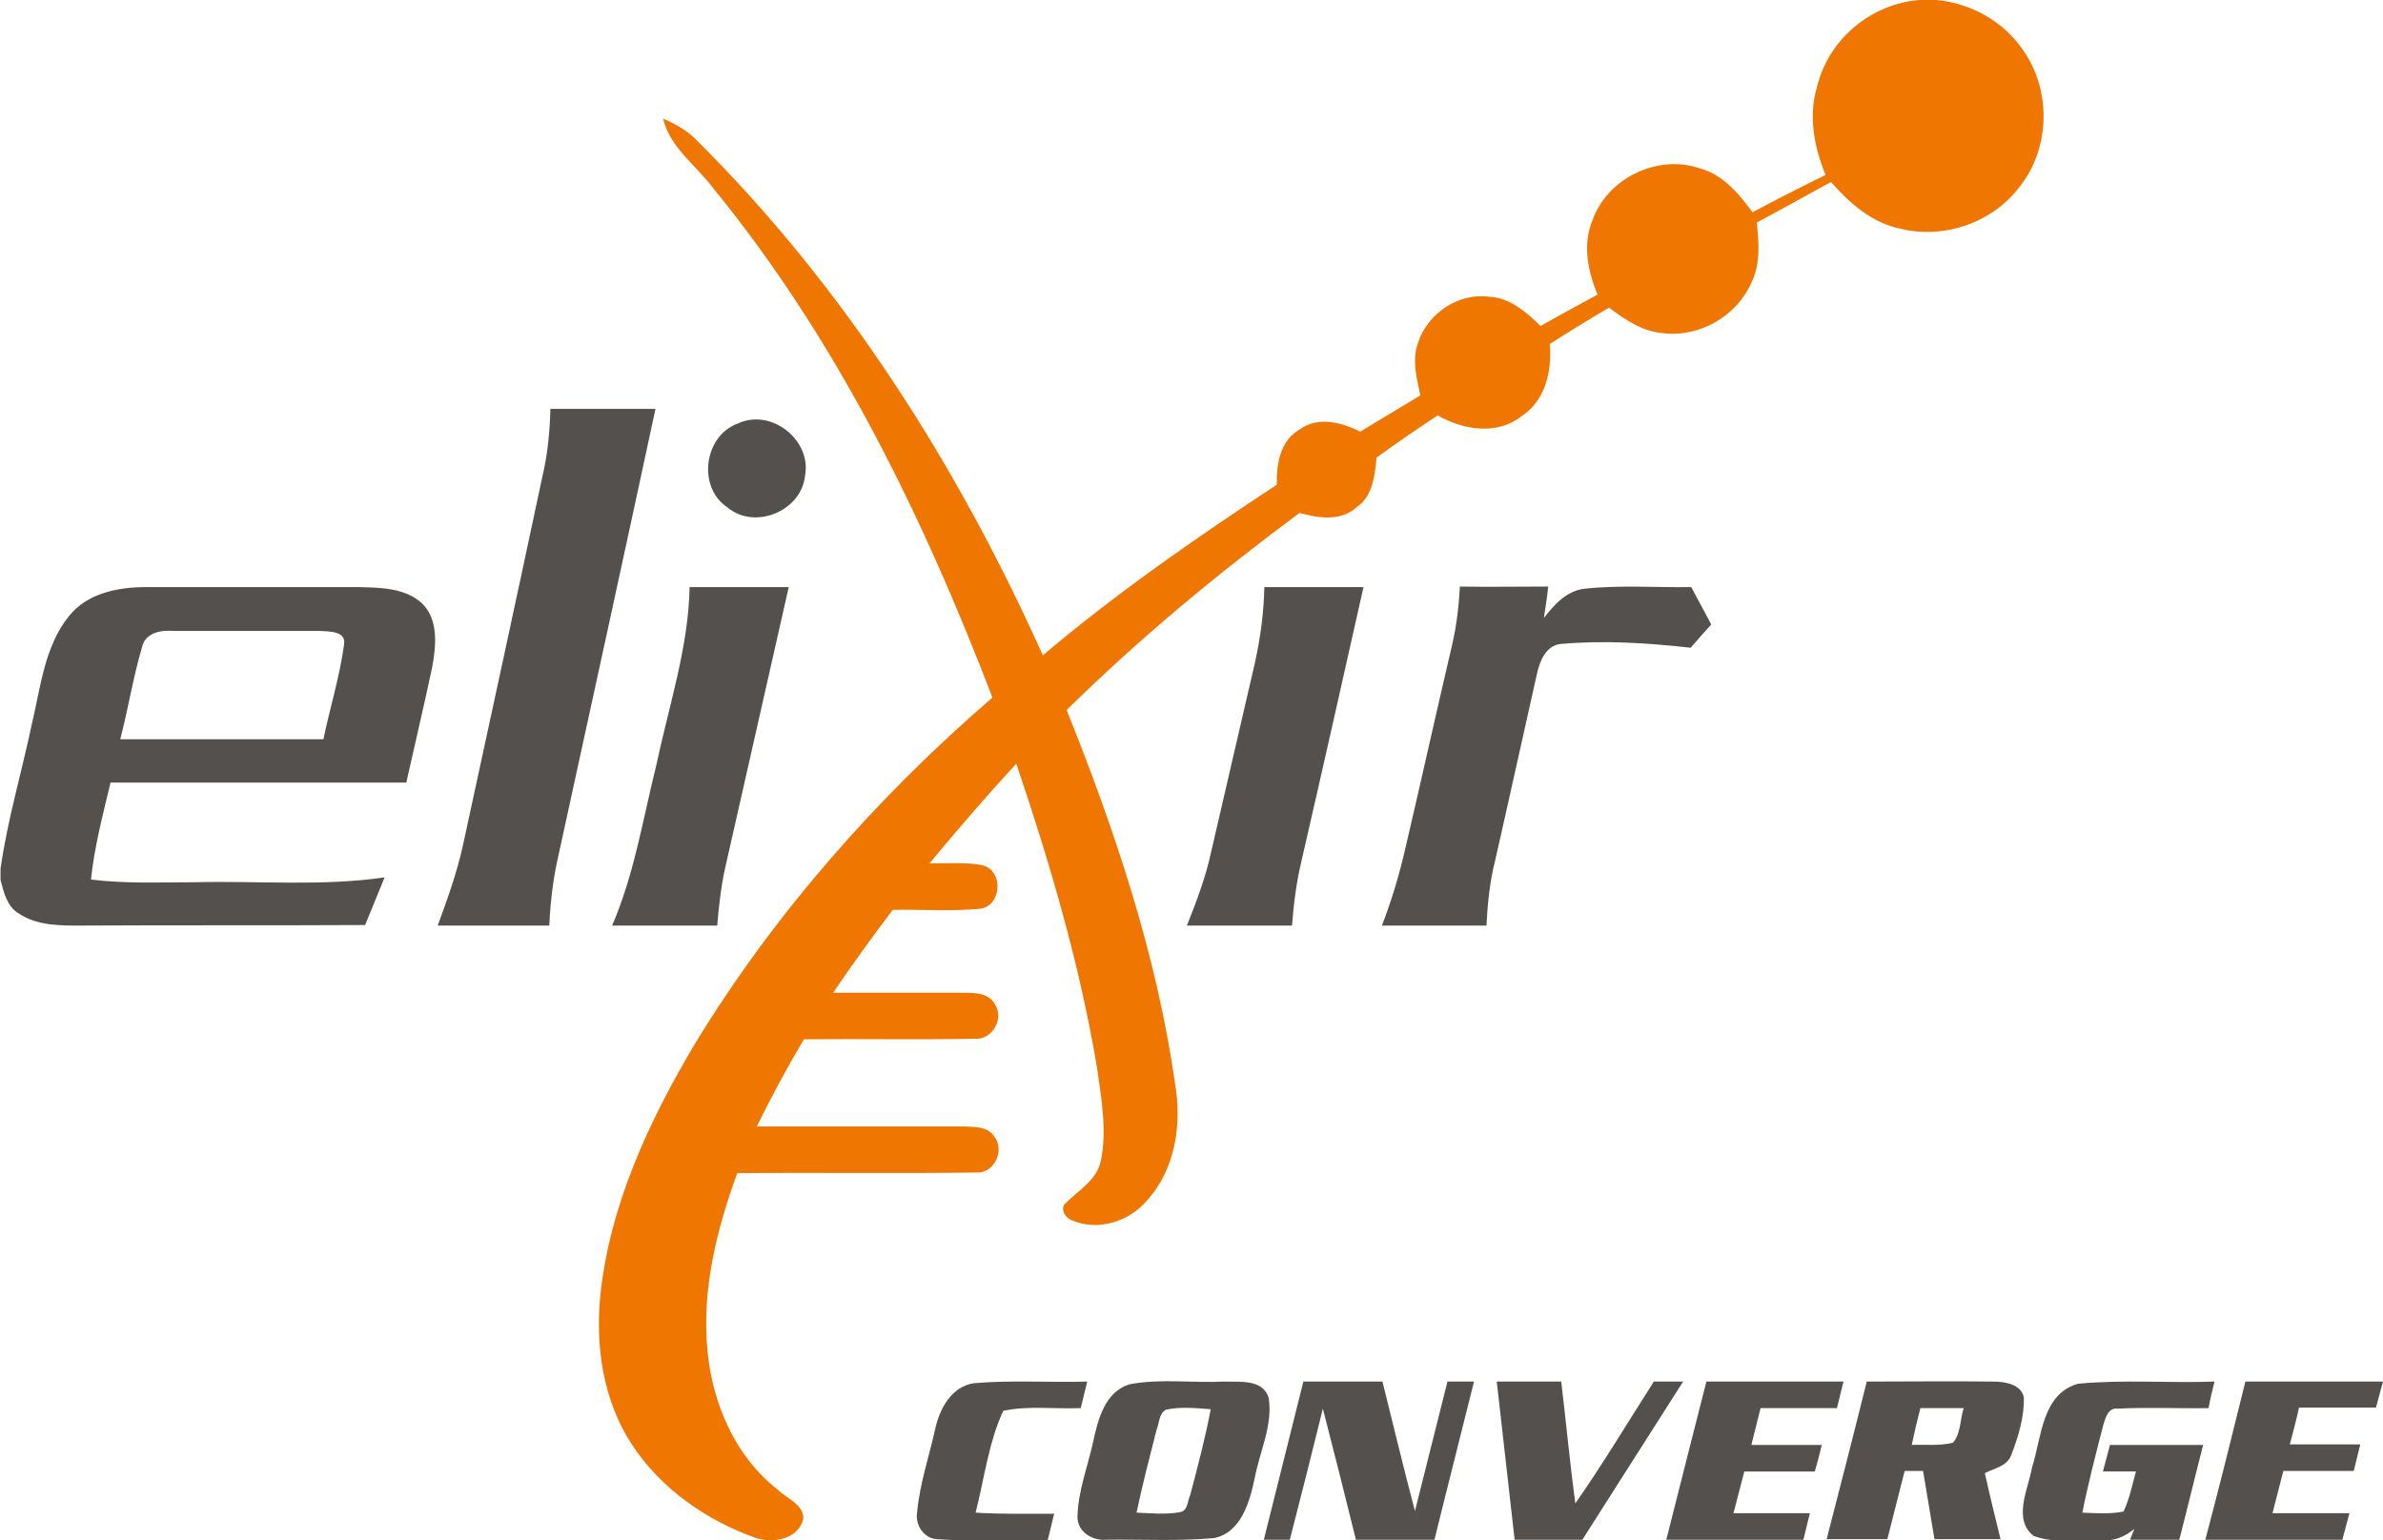 <?xml version="1.0" encoding="utf-8"?>
<!-- Generator: Adobe Illustrator 24.0.1, SVG Export Plug-In . SVG Version: 6.00 Build 0)  -->
<svg version="1.1" id="Layer_1" xmlns="http://www.w3.org/2000/svg" xmlns:xlink="http://www.w3.org/1999/xlink" x="0px" y="0px"
	 viewBox="0 0 439.9 284.4" style="enable-background:new 0 0 439.9 284.4;" xml:space="preserve">
<style type="text/css">
	.st0{fill:#EE7601;}
	.st1{fill:#54504D;}
</style>
<path class="st0" d="M354.3,0h3.2c6.2,0.6,12.1,3.8,15.7,8.9c5.4,7.3,5.4,18-0.1,25.2c-4.9,6.9-14.2,10.2-22.4,8.1
	c-5.2-1.1-9.3-4.7-12.7-8.6c-4.5,2.5-9.1,5-13.7,7.5c0.4,3.7,0.7,7.7-1,11.1c-2.7,6.2-9.7,10.2-16.4,9.3c-3.8-0.3-6.9-2.5-9.9-4.7
	c-3.7,2.2-7.3,4.4-10.9,6.7c0.4,5-0.8,10.5-5.3,13.4c-4.5,3.5-10.7,2.5-15.4-0.2c-3.8,2.5-7.6,5.1-11.3,7.8
	c-0.3,3.3-0.7,7.1-3.6,9.1c-2.9,2.7-7.1,2.1-10.6,1.1c-15.1,11.2-29.6,23.2-43,36.4c8.9,22.2,16.6,45.1,20,68.9
	c1.3,7.5,0.1,15.9-5.2,21.7c-3.3,3.9-9.1,5.7-13.9,3.6c-1.1-0.5-1.9-1.6-1.4-2.8c2.4-2.6,6-4.4,6.8-8.1c1.2-5.7,0.1-11.6-0.7-17.3
	c-3.2-19.1-8.7-37.8-14.9-56.1c-5.5,6-10.8,12.1-16,18.4c3.3,0.1,6.7-0.3,9.9,0.4c3.8,1.1,3.4,7.5-0.6,8c-5.4,0.5-10.8,0.1-16.1,0.2
	c-3.8,5-7.5,10.1-11,15.3c8.1,0,16.1,0,24.2,0c2.1,0,4.6,0.1,5.7,2.2c1.7,2.7-0.6,6.5-3.7,6.3c-10.5,0.2-21.1,0-31.6,0.1
	c-3.1,5.2-6,10.6-8.7,16.1c12.8,0,25.6,0,38.4,0c1.9,0.1,4.2,0,5.4,1.8c2.1,2.6,0,7-3.4,6.7c-14.7,0.2-29.3,0-44,0.1
	c-3.8,10.4-6.6,21.6-5.5,32.8c0.9,9.7,5.1,19.5,12.9,25.6c1.7,1.7,4.8,2.7,4.8,5.4c-0.9,3.8-5.5,4.6-8.7,3.6
	c-9.1-3.2-17.6-9.1-22.9-17.2c-5.3-8-6.8-18-5.9-27.4c1.7-16.8,9-32.4,17.5-46.7c14.7-24.1,33.6-45.5,54.9-63.9
	c-12.8-33.4-28.7-66.1-51.5-94c-3.2-4.3-8-7.5-9.3-12.9c2.3,1,4.5,2.2,6.2,4c27.3,27.1,48.2,60.1,63.9,95.1
	c13.6-11.5,28.3-21.7,43.2-31.5c-0.1-3.8,0.6-8.1,4.2-10.2c3.4-2.5,7.8-1.3,11.2,0.4c3.7-2.2,7.4-4.5,11.1-6.7
	c-0.7-3.2-1.6-6.6-0.4-9.8c1.8-5.4,7.5-9.2,13.2-8.4c3.8,0.2,6.8,2.9,9.4,5.4c3.5-2,7-3.9,10.5-5.8c-1.8-4.4-2.8-9.3-0.9-13.8
	c2.7-7.6,11.8-12.1,19.5-9.6c4.4,1.1,7.4,4.6,10,8.2c4.5-2.4,9-4.7,13.5-6.9c-2.1-5.1-3.2-10.8-1.6-16.2C337.6,7,345.6,0.7,354.3,0z
	"/>
<path class="st1" d="M101.6,75.5c6.5,0,12.9,0,19.4,0c-5.9,27.5-11.9,54.9-17.9,82.4c-1,4.3-1.5,8.6-1.7,13c-6.9,0-13.7,0-20.6,0
	c1.8-4.9,3.6-9.9,4.7-15c4.9-22.6,9.8-45.2,14.6-67.8C101.1,83.9,101.5,79.7,101.6,75.5z"/>
<path class="st1" d="M136.2,78.2c6.2-2.9,13.7,3.1,12.4,9.7c-0.7,6.5-9.3,10-14.3,5.8C128.7,90,129.9,80.5,136.2,78.2z"/>
<path class="st1" d="M12.7,113.8c3.4-4.3,9.1-5.4,14.3-5.4c13,0,26,0,39.1,0c4,0.1,8.5,0.1,11.7,2.9c3.2,3,2.7,7.9,2,11.8
	c-1.5,7.1-3.2,14.2-4.8,21.4c-18.2,0-36.4,0-54.6,0c-1.4,5.9-3,11.9-3.6,17.9c6.4,0.8,12.8,0.5,19.2,0.5c11.6-0.3,23.4,0.8,35-0.9
	c-1.2,2.9-2.4,5.9-3.6,8.8c-17.4,0.1-34.8,0-52.2,0.1c-3.9,0-8.2,0.1-11.7-2.2c-2.2-1.3-2.8-3.9-3.4-6.2v-2.1
	c1.3-9.1,3.9-17.8,5.8-26.8C7.5,126.9,8.2,119.4,12.7,113.8z M26.3,119.2c-1.7,5.7-2.6,11.5-4.1,17.3c12.5,0,25,0,37.5,0
	c1.2-5.8,3-11.5,3.8-17.4c0.5-2.6-2.7-2.5-4.4-2.6c-9.1,0-18.1,0-27.1,0C29.8,116.3,27,116.8,26.3,119.2z"/>
<path class="st1" d="M127.3,108.4c6.1,0,12.2,0,18.3,0c-3.9,17.2-7.8,34.5-11.7,51.7c-0.8,3.5-1.2,7.2-1.5,10.8
	c-6.5,0-12.9,0-19.4,0c4.1-9.5,5.7-19.8,8.2-29.8C123.5,130.2,127.1,119.5,127.3,108.4z"/>
<path class="st1" d="M233.4,108.4c6.1,0,12.2,0,18.3,0c-3.8,16.9-7.6,33.9-11.5,50.8c-0.9,3.8-1.4,7.8-1.7,11.7
	c-6.5,0-12.9,0-19.4,0c1.8-4.5,3.5-9,4.5-13.7c2.7-11.7,5.4-23.3,8.1-35C232.7,117.6,233.3,113,233.4,108.4z"/>
<path class="st1" d="M292.5,108.7c6.5-0.7,13.1-0.2,19.7-0.3c1.2,2.3,2.5,4.6,3.7,6.9c-1.3,1.4-2.5,2.8-3.8,4.3
	c-8-0.9-16-1.4-24-0.7c-2.8,0.3-3.9,3.3-4.4,5.6c-2.6,11.5-5.1,23-7.7,34.4c-1,3.9-1.4,8-1.6,12c-6.4,0-12.9,0-19.3,0
	c1.7-4.4,3.1-9,4.2-13.7c3-12.8,5.8-25.5,8.8-38.3c0.8-3.5,1.2-7,1.4-10.6c5.4,0.1,10.9,0,16.3,0c-0.2,1.9-0.5,3.9-0.8,5.8
	C286.8,111.8,289.1,109.1,292.5,108.7z"/>
<path class="st1" d="M172.6,264c0.8-3.8,3-8,7.2-8.6c6.9-0.6,13.9-0.1,20.9-0.3c-0.4,1.6-0.8,3.3-1.2,4.9c-4.7,0.2-9.6-0.5-14.3,0.5
	c-2.7,5.8-3.5,12.5-5.1,18.8c4.8,0.3,9.6,0.2,14.5,0.2c-0.4,1.6-0.8,3.3-1.2,4.9c-6.8-0.2-13.6,0.3-20.4-0.2c-2.5-0.1-4.1-2.7-3.7-5
	C169.8,273.9,171.5,269,172.6,264z"/>
<path class="st1" d="M208.5,255.6c5.8-1.1,11.7-0.2,17.5-0.5c2.9,0.1,7.1-0.5,8.2,3c0.8,5.1-1.7,10-2.6,14.9c-0.9,4.3-2.5,10-7.5,11
	c-6.7,0.6-13.4,0.2-20,0.3c-2.5,0.2-5.2-1.5-5.2-4.2c0.1-4.8,1.9-9.3,2.9-13.9C202.7,262,204,257,208.5,255.6z M215.2,260.3
	c-1.3,0.8-1.2,2.5-1.7,3.7c-1.3,5.1-2.6,10.1-3.7,15.3c2.7,0.1,5.4,0.4,8.1-0.1c1.4-0.3,1.3-2.1,1.8-3.1c1.4-5.3,2.8-10.6,3.8-15.9
	C220.7,260,217.9,259.7,215.2,260.3z"/>
<path class="st1" d="M233.3,284.3c2.4-9.7,4.9-19.5,7.3-29.2c4.9,0,9.7,0,14.6,0c2,8,3.9,16,6,23.9c2-8,4-15.9,6-23.9
	c1.6,0,3.3,0,4.9,0c-2.4,9.7-4.9,19.4-7.3,29.2c-4.8,0-9.7,0-14.5,0c-2-8.1-4-16.1-6.1-24.2c-2,8.1-4,16.1-6.1,24.2
	C236.6,284.3,235,284.3,233.3,284.3z"/>
<path class="st1" d="M276.3,255.1c4,0,7.9,0,11.9,0c0.9,7.5,1.6,15,2.6,22.5c5.1-7.3,9.7-15,14.5-22.5c1.8,0,3.6,0,5.4,0
	c-6.2,9.7-12.4,19.5-18.6,29.2c-4.2,0-8.3,0-12.5,0C278.5,274.6,277.4,264.8,276.3,255.1z"/>
<path class="st1" d="M315,255.1c8.4,0,16.9,0,25.3,0c-0.4,1.6-0.8,3.2-1.2,4.9c-4.7,0-9.4,0-14.1,0c-0.6,2.3-1.1,4.5-1.7,6.8
	c4.3,0,8.6,0,13,0c-0.4,1.6-0.8,3.3-1.3,4.9c-4.3,0-8.6,0-13,0c-0.7,2.6-1.3,5.1-2,7.7c4.7,0,9.4,0,14.1,0c-0.4,1.6-0.8,3.3-1.2,4.9
	c-8.4,0-16.9,0-25.3,0C310.1,274.5,312.5,264.8,315,255.1z"/>
<path class="st1" d="M344.6,255.1c7.8,0,15.6-0.1,23.4,0c2.1,0,5.1,0.5,5.6,2.9c0.1,3.6-1,7.2-2.3,10.6c-0.7,2.1-3.1,2.5-4.9,3.4
	c0.9,4.1,1.9,8.1,2.9,12.2c-4.1,0-8.1,0-12.2,0c-0.7-4.2-1.4-8.4-2.1-12.6c-0.9,0-2.5,0-3.4,0c-1.1,4.2-2.1,8.4-3.2,12.6
	c-3.7,0-7.4,0-11.2,0C339.7,274.5,342.2,264.8,344.6,255.1z M354.5,260c-0.6,2.3-1.1,4.5-1.6,6.8c2.5-0.1,5.1,0.2,7.6-0.4
	c1.5-1.7,1.3-4.3,2-6.4C359.9,260,357.2,260,354.5,260z"/>
<path class="st1" d="M383.6,255.5c8.4-0.8,16.8-0.1,25.2-0.4c-0.4,1.6-0.8,3.2-1.1,4.9c-5.6,0.1-11.2-0.2-16.8,0.1
	c-1.7-0.2-2.2,1.6-2.6,2.9c-1.4,5.4-2.8,10.8-3.9,16.3c2.5,0.1,5.1,0.3,7.6-0.2c1.1-2.3,1.6-4.9,2.3-7.4c-2,0-4.1,0-6.1,0
	c0.4-1.6,0.9-3.3,1.3-4.9c5.7,0,11.4,0,17.2,0c-1.5,5.8-2.9,11.7-4.4,17.5c-3,0-6.1,0-9.1,0c0.2-0.5,0.6-1.5,0.8-2
	c-1.7,1.4-3.7,2.3-6,2.1c-4.2-0.2-8.6,0.7-12.6-0.8c-3.9-3.1-1-8.6-0.3-12.6C376.9,265.4,376.9,257.4,383.6,255.5z"/>
<path class="st1" d="M414.5,255.1c8.5,0,16.9,0,25.4,0c-0.4,1.6-0.9,3.2-1.3,4.8c-4.7,0-9.4,0-14.2,0c-0.5,2.3-1.1,4.5-1.7,6.8
	c4.3,0,8.6,0,13,0c-0.4,1.6-0.8,3.3-1.2,4.9c-4.3,0-8.6,0-13,0c-0.7,2.6-1.3,5.2-2,7.8c4.7,0,9.4,0,14.2,0c-0.4,1.6-0.9,3.3-1.3,4.9
	c-8.4,0-16.8,0-25.3,0C409.7,274.5,412.1,264.8,414.5,255.1z"/>
</svg>
